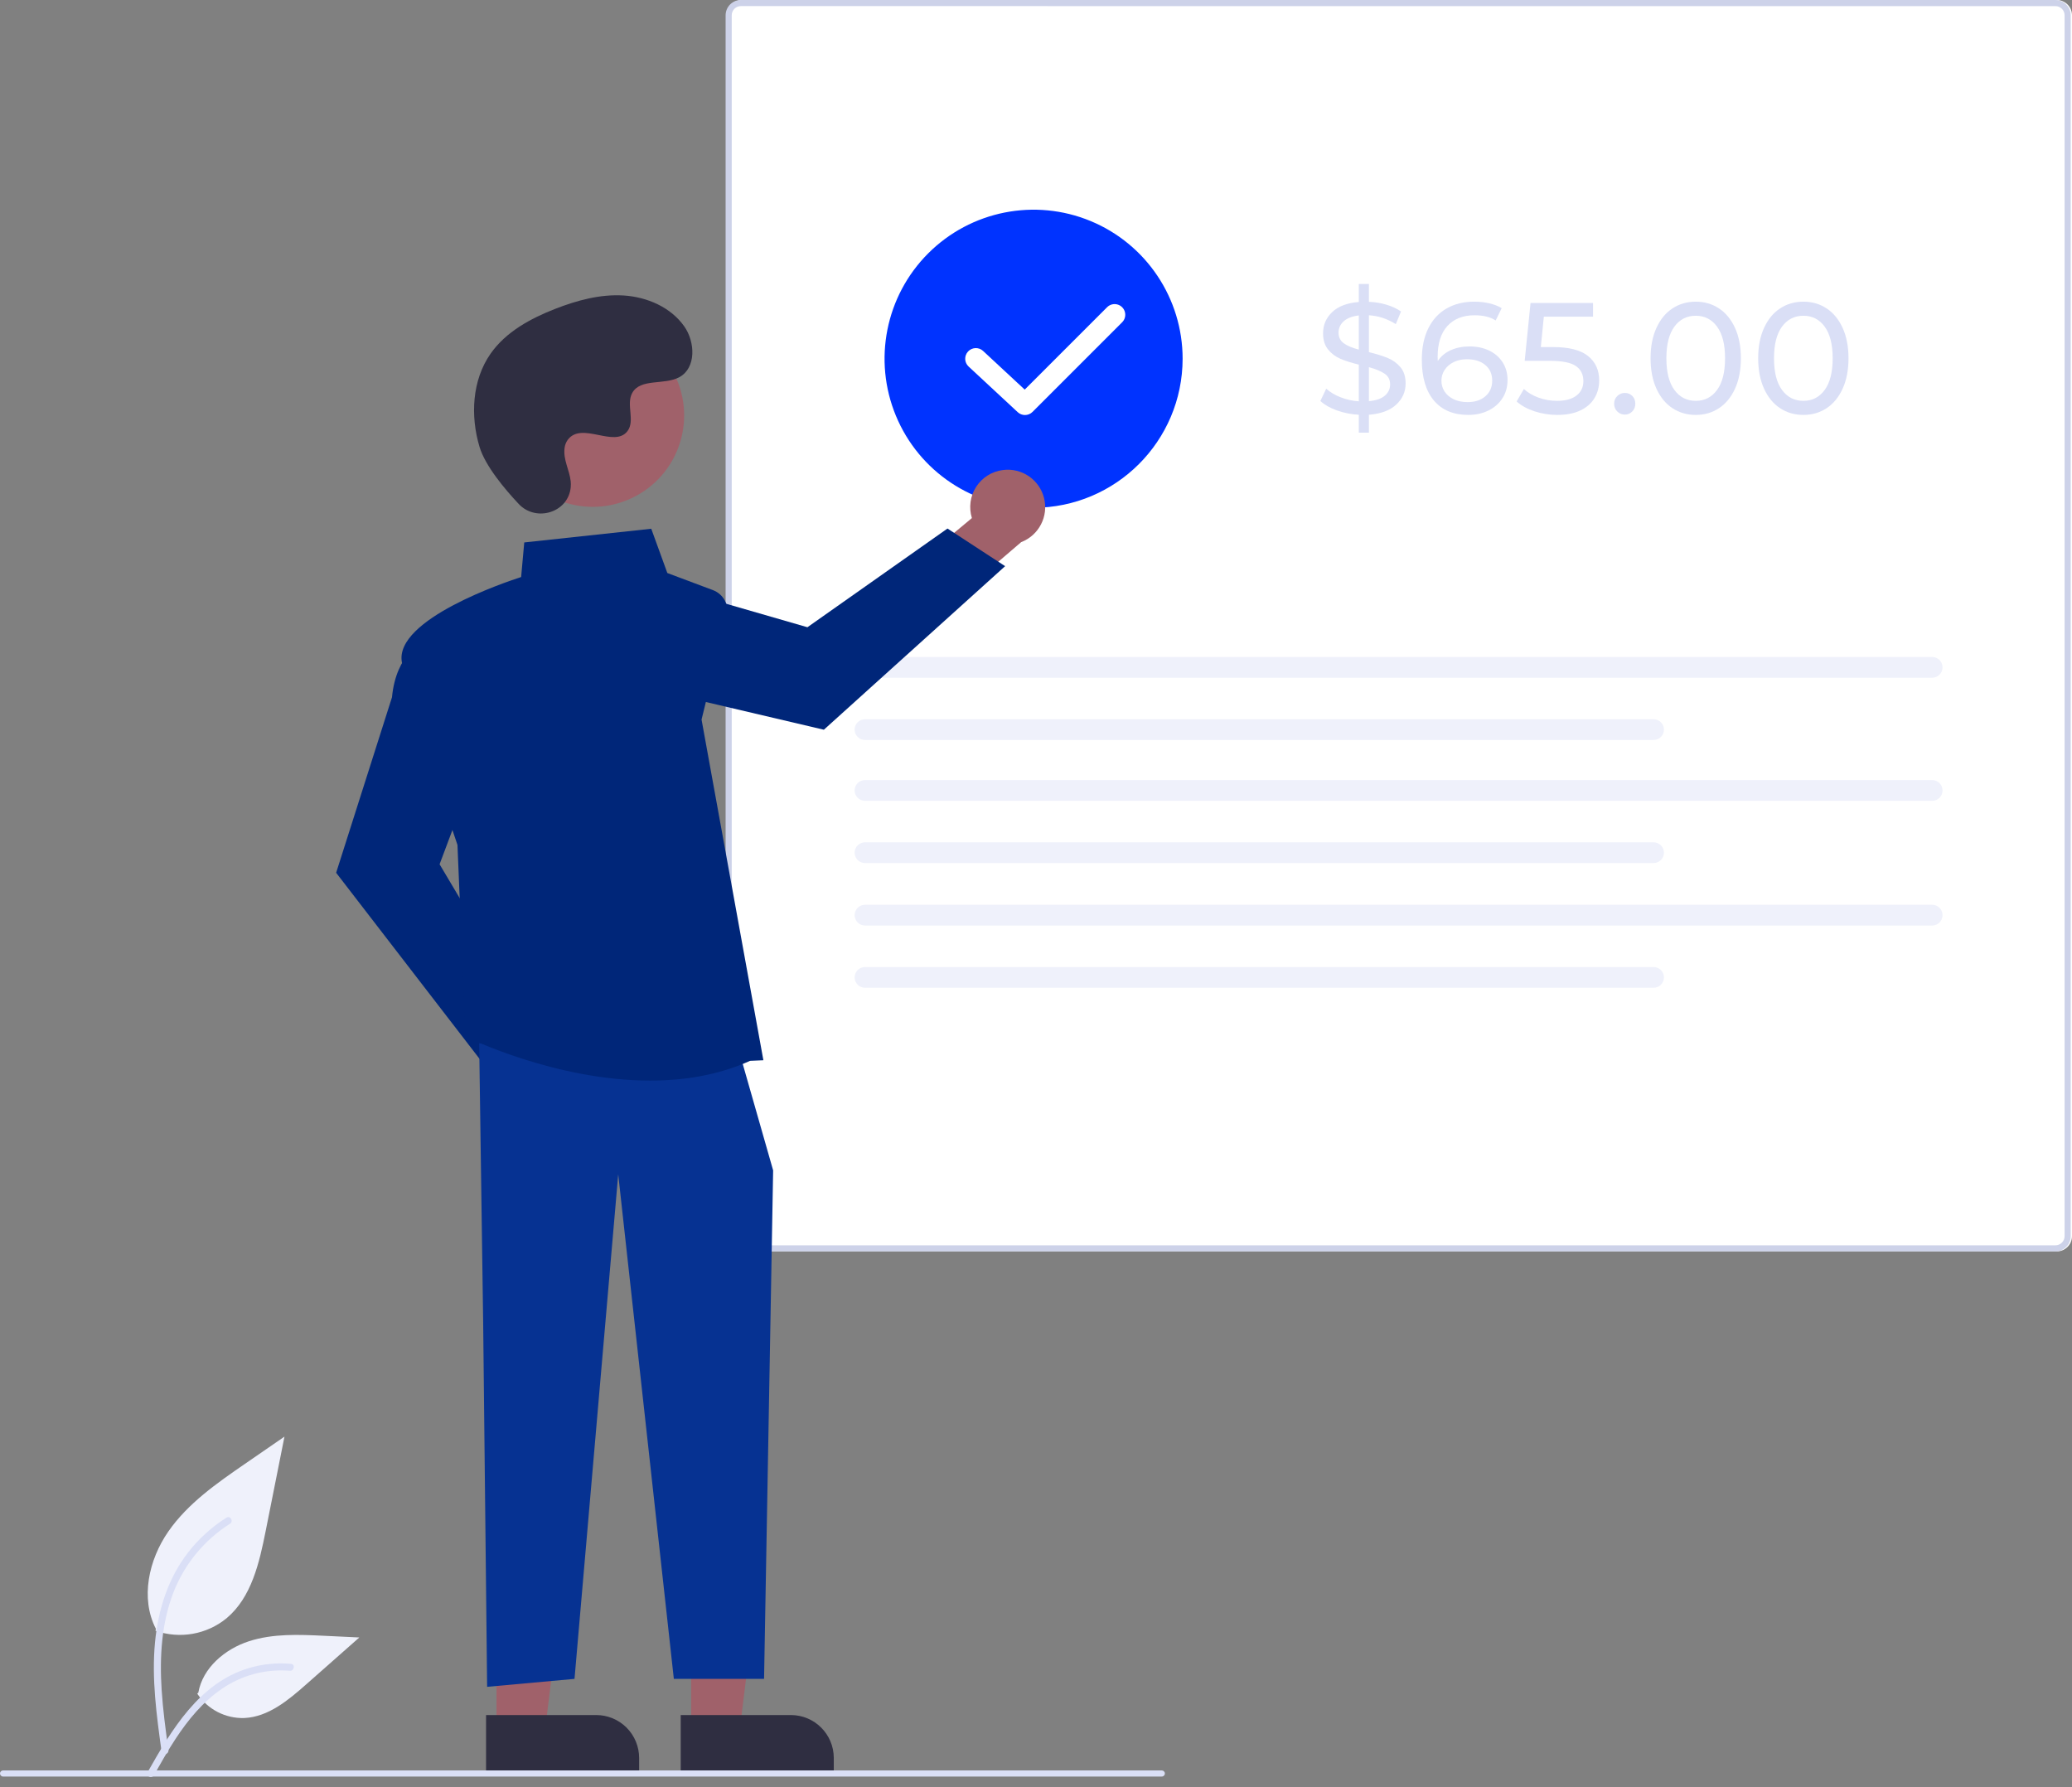 <?xml version="1.0" encoding="UTF-8"?>
<svg width="160px" height="138px" viewBox="0 0 160 138" version="1.1" xmlns="http://www.w3.org/2000/svg" xmlns:xlink="http://www.w3.org/1999/xlink">
    <rect x="0" y="0" width="160" height="138" fill="#808080" stroke="none"/>
    <title>Affordable competitive</title>
    <g id="↳-landing-page" stroke="none" stroke-width="1" fill="none" fill-rule="evenodd">
        <g id="Auto-landing-page---v2" transform="translate(-704, -5768)" fill-rule="nonzero">
            <g id="Affordable-competitive" transform="translate(704, 5768)">
                <path d="M12.007,125.918 C13.881,126.577 15.963,126.21 17.499,124.951 C19.422,123.336 20.025,120.677 20.516,118.214 L21.967,110.93 L18.929,113.022 C16.743,114.527 14.509,116.08 12.996,118.259 C11.483,120.438 10.823,123.413 12.038,125.772" id="b9ccae5a-ffdd-4f5c-9c1e-05af9f0f3372-1031" fill="#EFF1FB"></path>
                <path d="M12.476,135.244 C12.094,132.458 11.7,129.636 11.969,126.819 C12.208,124.318 12.971,121.876 14.524,119.873 C15.349,118.811 16.352,117.902 17.489,117.186 C17.786,116.999 18.058,117.468 17.763,117.655 C15.796,118.898 14.274,120.734 13.417,122.898 C12.471,125.304 12.319,127.928 12.482,130.484 C12.581,132.03 12.79,133.566 13,135.1 C13.035,135.244 12.952,135.39 12.811,135.434 C12.666,135.473 12.517,135.388 12.476,135.244 L12.476,135.244 Z" id="f4ad1d06-bd03-4ced-a5c4-c19a65ab4ee5-1032" fill="#DADFF6"></path>
                <path d="M15.229,130.773 C16.033,131.995 17.415,132.709 18.877,132.657 C20.724,132.569 22.263,131.28 23.648,130.057 L27.747,126.438 L25.035,126.308 C23.084,126.215 21.083,126.127 19.225,126.729 C17.367,127.331 15.653,128.779 15.313,130.702" id="baf785f8-b4c6-42cf-85bd-8a16037845f7-1033" fill="#EFF1FB"></path>
                <path d="M11.395,136.846 C13.236,133.588 15.372,129.967 19.188,128.81 C20.249,128.489 21.361,128.375 22.466,128.472 C22.814,128.502 22.727,129.038 22.379,129.008 C20.529,128.855 18.681,129.343 17.149,130.392 C15.674,131.396 14.525,132.792 13.554,134.272 C12.958,135.178 12.425,136.123 11.892,137.067 C11.721,137.369 11.223,137.151 11.395,136.846 Z" id="a14e4330-7125-4e03-a856-d6453c34f6cc-1034" fill="#DADFF6"></path>
                <path d="M158.82,96.628 L57.311,96.628 C56.66,96.628 56.131,96.1 56.131,95.449 L56.131,1.18 C56.131,0.529 56.66,0 57.311,0 L158.82,0 C159.471,0 160,0.529 160,1.18 L160,95.448 C160,96.1 159.471,96.628 158.82,96.628 L158.82,96.628 Z" id="ac20a106-7eb8-4a45-8835-674ef3bf3222-1035" fill="#FFFFFF"></path>
                <path d="M158.721,96.628 L57.212,96.628 C56.56,96.628 56.032,96.1 56.032,95.449 L56.032,1.18 C56.032,0.529 56.56,0 57.212,0 L158.721,0 C159.372,0 159.901,0.529 159.901,1.18 L159.901,95.448 C159.901,96.1 159.372,96.628 158.721,96.628 L158.721,96.628 Z M57.212,0.471 C56.821,0.471 56.504,0.788 56.504,1.178 L56.504,95.448 C56.504,95.839 56.821,96.156 57.212,96.156 L158.721,96.156 C159.111,96.156 159.428,95.839 159.428,95.448 L159.428,1.18 C159.428,0.79 159.111,0.473 158.721,0.473 L57.212,0.471 Z" id="a8878079-c7cd-406f-a434-8b15b914b9b4-1036" fill="#CDD2E9"></path>
                <path d="M66.794,50.729 C66.353,50.73 65.995,51.089 65.995,51.53 C65.995,51.972 66.353,52.33 66.794,52.331 L149.205,52.331 C149.646,52.33 150.004,51.972 150.004,51.53 C150.004,51.089 149.646,50.73 149.205,50.729 L66.794,50.729 Z" id="f3456279-91e5-49ad-aa43-9838b26fb6ca-1039" fill="#EFF1FB"></path>
                <path d="M66.794,55.536 C66.353,55.537 65.995,55.895 65.995,56.337 C65.995,56.778 66.353,57.137 66.794,57.138 L127.691,57.138 C128.132,57.137 128.49,56.778 128.49,56.337 C128.49,55.895 128.132,55.537 127.691,55.536 L66.794,55.536 Z" id="a3288adf-49f8-485f-8ae9-1e4f1a13d849-1040" fill="#EFF1FB"></path>
                <path d="M66.794,60.233 C66.353,60.235 65.995,60.593 65.995,61.034 C65.995,61.476 66.353,61.834 66.794,61.835 L149.205,61.835 C149.646,61.834 150.004,61.476 150.004,61.034 C150.004,60.593 149.646,60.235 149.205,60.233 L66.794,60.233 Z" id="e63a5b48-5a7d-40a2-b9b0-6adec326348a-1041" fill="#EFF1FB"></path>
                <path d="M66.794,65.04 C66.353,65.041 65.995,65.399 65.995,65.841 C65.995,66.282 66.353,66.641 66.794,66.642 L127.691,66.642 C128.132,66.641 128.49,66.282 128.49,65.841 C128.49,65.399 128.132,65.041 127.691,65.04 L66.794,65.04 Z" id="a1c669b4-dfc3-4cfa-a7be-66b71399844d-1042" fill="#EFF1FB"></path>
                <path d="M66.794,69.863 C66.353,69.864 65.995,70.222 65.995,70.664 C65.995,71.105 66.353,71.464 66.794,71.465 L149.205,71.465 C149.646,71.464 150.004,71.105 150.004,70.664 C150.004,70.222 149.646,69.864 149.205,69.863 L66.794,69.863 Z" id="bfec50d1-ffb1-4de6-a9ef-a1085e40e016-1043" fill="#EFF1FB"></path>
                <path d="M66.794,74.669 C66.353,74.67 65.995,75.028 65.995,75.47 C65.995,75.912 66.353,76.27 66.794,76.271 L127.691,76.271 C128.132,76.27 128.49,75.912 128.49,75.47 C128.49,75.028 128.132,74.67 127.691,74.669 L66.794,74.669 Z" id="bc9696ec-ec99-41d5-9116-3ad9737a38ac-1044" fill="#EFF1FB"></path>
                <g id="$65.00" transform="translate(101.959, 21.926)" fill="#DADFF6">
                    <path d="M6.583,7.682 C6.583,8.325 6.34,8.87 5.856,9.318 C5.372,9.766 4.669,10.027 3.749,10.1 L3.749,11.48 L2.968,11.48 L2.968,10.1 C2.373,10.067 1.81,9.955 1.276,9.764 C0.743,9.573 0.318,9.33 0,9.037 L0.452,8.085 C0.745,8.353 1.115,8.575 1.563,8.75 C2.011,8.925 2.479,9.029 2.968,9.062 L2.968,6.228 C2.398,6.09 1.923,5.939 1.545,5.777 C1.166,5.614 0.849,5.374 0.592,5.056 C0.336,4.739 0.208,4.323 0.208,3.81 C0.208,3.167 0.442,2.622 0.91,2.174 C1.378,1.726 2.064,1.466 2.968,1.392 L2.968,0 L3.749,0 L3.749,1.38 C4.213,1.396 4.663,1.47 5.099,1.6 C5.534,1.73 5.911,1.905 6.228,2.125 L5.825,3.102 C5.166,2.687 4.474,2.459 3.749,2.418 L3.749,5.264 C4.344,5.41 4.832,5.563 5.215,5.722 C5.597,5.88 5.921,6.116 6.186,6.43 C6.45,6.743 6.583,7.161 6.583,7.682 Z M1.404,3.761 C1.404,4.112 1.539,4.384 1.807,4.58 C2.076,4.775 2.463,4.938 2.968,5.068 L2.968,2.43 C2.447,2.495 2.056,2.648 1.795,2.888 C1.535,3.128 1.404,3.42 1.404,3.761 Z M3.749,9.05 C4.295,9.001 4.704,8.86 4.977,8.628 C5.249,8.396 5.386,8.105 5.386,7.755 C5.386,7.397 5.245,7.122 4.964,6.931 C4.684,6.739 4.278,6.57 3.749,6.424 L3.749,9.05 Z" id="Shape"></path>
                    <path d="M11.522,4.824 C12.084,4.824 12.587,4.93 13.03,5.142 C13.474,5.353 13.822,5.656 14.075,6.051 C14.327,6.446 14.453,6.9 14.453,7.413 C14.453,7.95 14.321,8.423 14.056,8.83 C13.792,9.237 13.429,9.552 12.969,9.776 C12.509,10 11.994,10.112 11.424,10.112 C10.276,10.112 9.391,9.742 8.768,9.001 C8.145,8.26 7.834,7.21 7.834,5.85 C7.834,4.897 8.003,4.085 8.341,3.413 C8.679,2.742 9.151,2.233 9.757,1.887 C10.364,1.541 11.07,1.368 11.876,1.368 C12.292,1.368 12.682,1.411 13.049,1.496 C13.415,1.582 13.733,1.706 14.001,1.869 L13.537,2.821 C13.13,2.552 12.585,2.418 11.901,2.418 C11.013,2.418 10.317,2.693 9.812,3.242 C9.308,3.792 9.055,4.592 9.055,5.642 C9.055,5.773 9.059,5.874 9.067,5.948 C9.312,5.581 9.648,5.302 10.075,5.111 C10.502,4.92 10.985,4.824 11.522,4.824 Z M11.376,9.123 C11.937,9.123 12.393,8.972 12.743,8.671 C13.094,8.37 13.269,7.967 13.269,7.462 C13.269,6.957 13.091,6.556 12.737,6.259 C12.383,5.962 11.909,5.813 11.315,5.813 C10.932,5.813 10.592,5.886 10.295,6.033 C9.998,6.18 9.766,6.379 9.599,6.631 C9.432,6.884 9.348,7.165 9.348,7.474 C9.348,7.775 9.428,8.05 9.586,8.298 C9.745,8.547 9.977,8.746 10.283,8.897 C10.588,9.048 10.952,9.123 11.376,9.123 Z" id="Shape"></path>
                    <path d="M17.976,4.873 C19.197,4.873 20.095,5.103 20.669,5.563 C21.243,6.023 21.53,6.652 21.53,7.45 C21.53,7.954 21.41,8.408 21.17,8.811 C20.929,9.214 20.567,9.532 20.083,9.764 C19.598,9.996 19.002,10.112 18.294,10.112 C17.691,10.112 17.109,10.02 16.547,9.837 C15.985,9.654 15.521,9.4 15.155,9.074 L15.717,8.109 C16.01,8.386 16.384,8.608 16.84,8.775 C17.296,8.942 17.777,9.025 18.281,9.025 C18.925,9.025 19.423,8.889 19.777,8.616 C20.132,8.343 20.309,7.971 20.309,7.499 C20.309,6.986 20.113,6.597 19.722,6.332 C19.332,6.068 18.664,5.935 17.72,5.935 L15.778,5.935 L16.23,1.466 L21.054,1.466 L21.054,2.528 L17.256,2.528 L17.023,4.873 L17.976,4.873 Z" id="Path"></path>
                    <path d="M23.514,10.088 C23.286,10.088 23.091,10.008 22.928,9.849 C22.765,9.691 22.684,9.489 22.684,9.245 C22.684,9.009 22.765,8.811 22.928,8.653 C23.091,8.494 23.286,8.415 23.514,8.415 C23.742,8.415 23.933,8.492 24.088,8.647 C24.243,8.801 24.32,9.001 24.32,9.245 C24.32,9.489 24.241,9.691 24.082,9.849 C23.923,10.008 23.734,10.088 23.514,10.088 Z" id="Path"></path>
                    <path d="M28.991,10.112 C28.315,10.112 27.715,9.939 27.19,9.593 C26.664,9.247 26.251,8.744 25.95,8.085 C25.649,7.425 25.498,6.644 25.498,5.74 C25.498,4.836 25.649,4.055 25.95,3.395 C26.251,2.736 26.664,2.233 27.19,1.887 C27.715,1.541 28.315,1.368 28.991,1.368 C29.659,1.368 30.255,1.541 30.78,1.887 C31.305,2.233 31.718,2.736 32.02,3.395 C32.321,4.055 32.472,4.836 32.472,5.74 C32.472,6.644 32.321,7.425 32.02,8.085 C31.718,8.744 31.305,9.247 30.78,9.593 C30.255,9.939 29.659,10.112 28.991,10.112 Z M28.991,9.025 C29.675,9.025 30.222,8.744 30.634,8.182 C31.045,7.621 31.25,6.807 31.25,5.74 C31.25,4.673 31.045,3.859 30.634,3.297 C30.222,2.736 29.675,2.455 28.991,2.455 C28.299,2.455 27.747,2.736 27.336,3.297 C26.925,3.859 26.719,4.673 26.719,5.74 C26.719,6.807 26.925,7.621 27.336,8.182 C27.747,8.744 28.299,9.025 28.991,9.025 Z" id="Shape"></path>
                    <path d="M37.301,10.112 C36.625,10.112 36.025,9.939 35.5,9.593 C34.975,9.247 34.561,8.744 34.26,8.085 C33.959,7.425 33.808,6.644 33.808,5.74 C33.808,4.836 33.959,4.055 34.26,3.395 C34.561,2.736 34.975,2.233 35.5,1.887 C36.025,1.541 36.625,1.368 37.301,1.368 C37.969,1.368 38.565,1.541 39.09,1.887 C39.615,2.233 40.029,2.736 40.33,3.395 C40.631,4.055 40.782,4.836 40.782,5.74 C40.782,6.644 40.631,7.425 40.33,8.085 C40.029,8.744 39.615,9.247 39.09,9.593 C38.565,9.939 37.969,10.112 37.301,10.112 Z M37.301,9.025 C37.985,9.025 38.533,8.744 38.944,8.182 C39.355,7.621 39.56,6.807 39.56,5.74 C39.56,4.673 39.355,3.859 38.944,3.297 C38.533,2.736 37.985,2.455 37.301,2.455 C36.609,2.455 36.057,2.736 35.646,3.297 C35.235,3.859 35.03,4.673 35.03,5.74 C35.03,6.807 35.235,7.621 35.646,8.182 C36.057,8.744 36.609,9.025 37.301,9.025 Z" id="Shape"></path>
                </g>
                <path d="M79.814,39.208 C75.159,39.208 70.963,36.404 69.182,32.104 C67.401,27.804 68.385,22.854 71.676,19.563 C74.968,16.271 79.917,15.287 84.218,17.068 C88.518,18.849 91.322,23.046 91.322,27.7 C91.315,34.053 86.167,39.201 79.814,39.208 Z" id="Path" fill="#0033FF"></path>
                <path d="M44.881,82.721 C44.841,81.871 44.426,81.082 43.748,80.567 C43.07,80.052 42.199,79.863 41.369,80.052 L37.565,74.692 L33.744,76.209 L39.222,83.704 C39.641,85.108 41.044,85.977 42.488,85.726 C43.932,85.475 44.96,84.184 44.881,82.721 L44.881,82.721 Z" id="Path" fill="#A0616A"></path>
                <path d="M37.467,82.324 L25.957,67.392 L30.27,53.838 C30.586,50.43 32.718,49.479 32.809,49.44 L32.948,49.381 L36.7,59.388 L33.945,66.736 L40.708,78.111 L37.467,82.324 Z" id="Path" fill="#002679"></path>
                <path d="M77.439,36.294 C76.595,36.4 75.84,36.875 75.379,37.59 C74.918,38.306 74.798,39.189 75.05,40.002 L70,44.209 L71.808,47.901 L78.856,41.86 C80.224,41.334 80.982,39.868 80.62,38.448 C80.259,37.028 78.892,36.102 77.439,36.294 L77.439,36.294 Z" id="Path" fill="#A0616A"></path>
                <path d="M77.616,43.716 L63.619,56.346 L49.772,53.094 C46.35,53.043 45.237,50.99 45.191,50.903 L45.121,50.769 L54.809,46.254 L62.348,48.433 L73.165,40.811 L77.616,43.716 Z" id="Path" fill="#002679"></path>
                <polygon id="Path" fill="#A0616A" points="53.371 133.502 57.132 133.502 58.921 118.996 53.37 118.996"></polygon>
                <path d="M52.565,132.427 L64.385,132.427 L64.385,136.994 L55.881,136.994 C54.05,136.994 52.565,135.509 52.565,133.678 L52.565,132.427 L52.565,132.427 Z" id="Path" fill="#2F2E41" transform="translate(58.475, 134.711) rotate(179.997) translate(-58.475, -134.711) "></path>
                <polygon id="Path" fill="#A0616A" points="38.34 133.502 42.101 133.502 43.89 118.996 38.339 118.996"></polygon>
                <path d="M37.534,132.427 L49.354,132.427 L49.354,136.994 L40.85,136.994 C39.971,136.994 39.127,136.645 38.505,136.023 C37.884,135.401 37.534,134.557 37.534,133.678 L37.534,132.427 L37.534,132.427 Z" id="Path" fill="#2F2E41" transform="translate(43.444, 134.711) rotate(179.997) translate(-43.444, -134.711) "></path>
                <polygon id="Path" fill="#063292" points="37.002 80.554 37.309 102.027 37.616 130.249 44.364 129.635 47.739 90.677 52.034 129.635 59.001 129.635 59.702 90.371 57.248 81.781"></polygon>
                <path d="M50.211,83.438 C42.868,83.438 36.109,80.115 36.018,80.069 L35.942,80.032 L35.326,65.243 C35.147,64.721 31.629,54.409 31.033,51.132 C30.429,47.811 39.18,44.897 40.242,44.556 L40.483,41.885 L50.29,40.828 L51.532,44.246 L55.05,45.565 C55.876,45.875 56.339,46.753 56.129,47.609 L54.174,55.561 L58.949,81.868 L57.921,81.912 C55.457,83.025 52.797,83.438 50.211,83.438 Z" id="Path" fill="#002679"></path>
                <circle id="Oval" fill="#A0616A" transform="translate(45.77, 32.076) rotate(-28.663) translate(-45.77, -32.076) " cx="45.77" cy="32.076" r="7.06"></circle>
                <path d="M40.052,38.911 C41.397,40.344 43.896,39.575 44.072,37.616 C44.085,37.464 44.084,37.311 44.069,37.16 C43.978,36.292 43.477,35.505 43.597,34.589 C43.624,34.361 43.709,34.144 43.844,33.958 C44.916,32.522 47.433,34.6 48.445,33.3 C49.065,32.503 48.336,31.248 48.812,30.358 C49.441,29.182 51.302,29.762 52.469,29.118 C53.768,28.402 53.691,26.409 52.836,25.197 C51.793,23.719 49.965,22.93 48.159,22.816 C46.354,22.703 44.561,23.191 42.876,23.847 C40.961,24.594 39.062,25.625 37.883,27.309 C36.45,29.357 36.312,32.11 37.029,34.504 C37.465,35.961 38.953,37.74 40.052,38.911 Z" id="Path" fill="#2F2E41"></path>
                <path d="M89.716,137.176 L0.235,137.176 C0.105,137.176 0,137.071 0,136.941 C0,136.811 0.105,136.706 0.235,136.706 L89.716,136.706 C89.846,136.706 89.951,136.811 89.951,136.941 C89.951,137.071 89.846,137.176 89.716,137.176 Z" id="Path" fill="#DADFF6"></path>
                <path d="M79.149,32.047 C78.942,32.047 78.742,31.968 78.59,31.827 L74.795,28.302 C74.463,27.993 74.444,27.474 74.753,27.141 C75.062,26.809 75.582,26.789 75.914,27.098 L79.128,30.083 L85.488,23.724 C85.695,23.515 85.998,23.433 86.283,23.509 C86.567,23.585 86.789,23.807 86.865,24.092 C86.941,24.376 86.859,24.68 86.65,24.887 L79.731,31.806 C79.577,31.96 79.367,32.047 79.149,32.047 Z" id="Path" fill="#FFFFFF"></path>
            </g>
        </g>
    </g>
</svg>